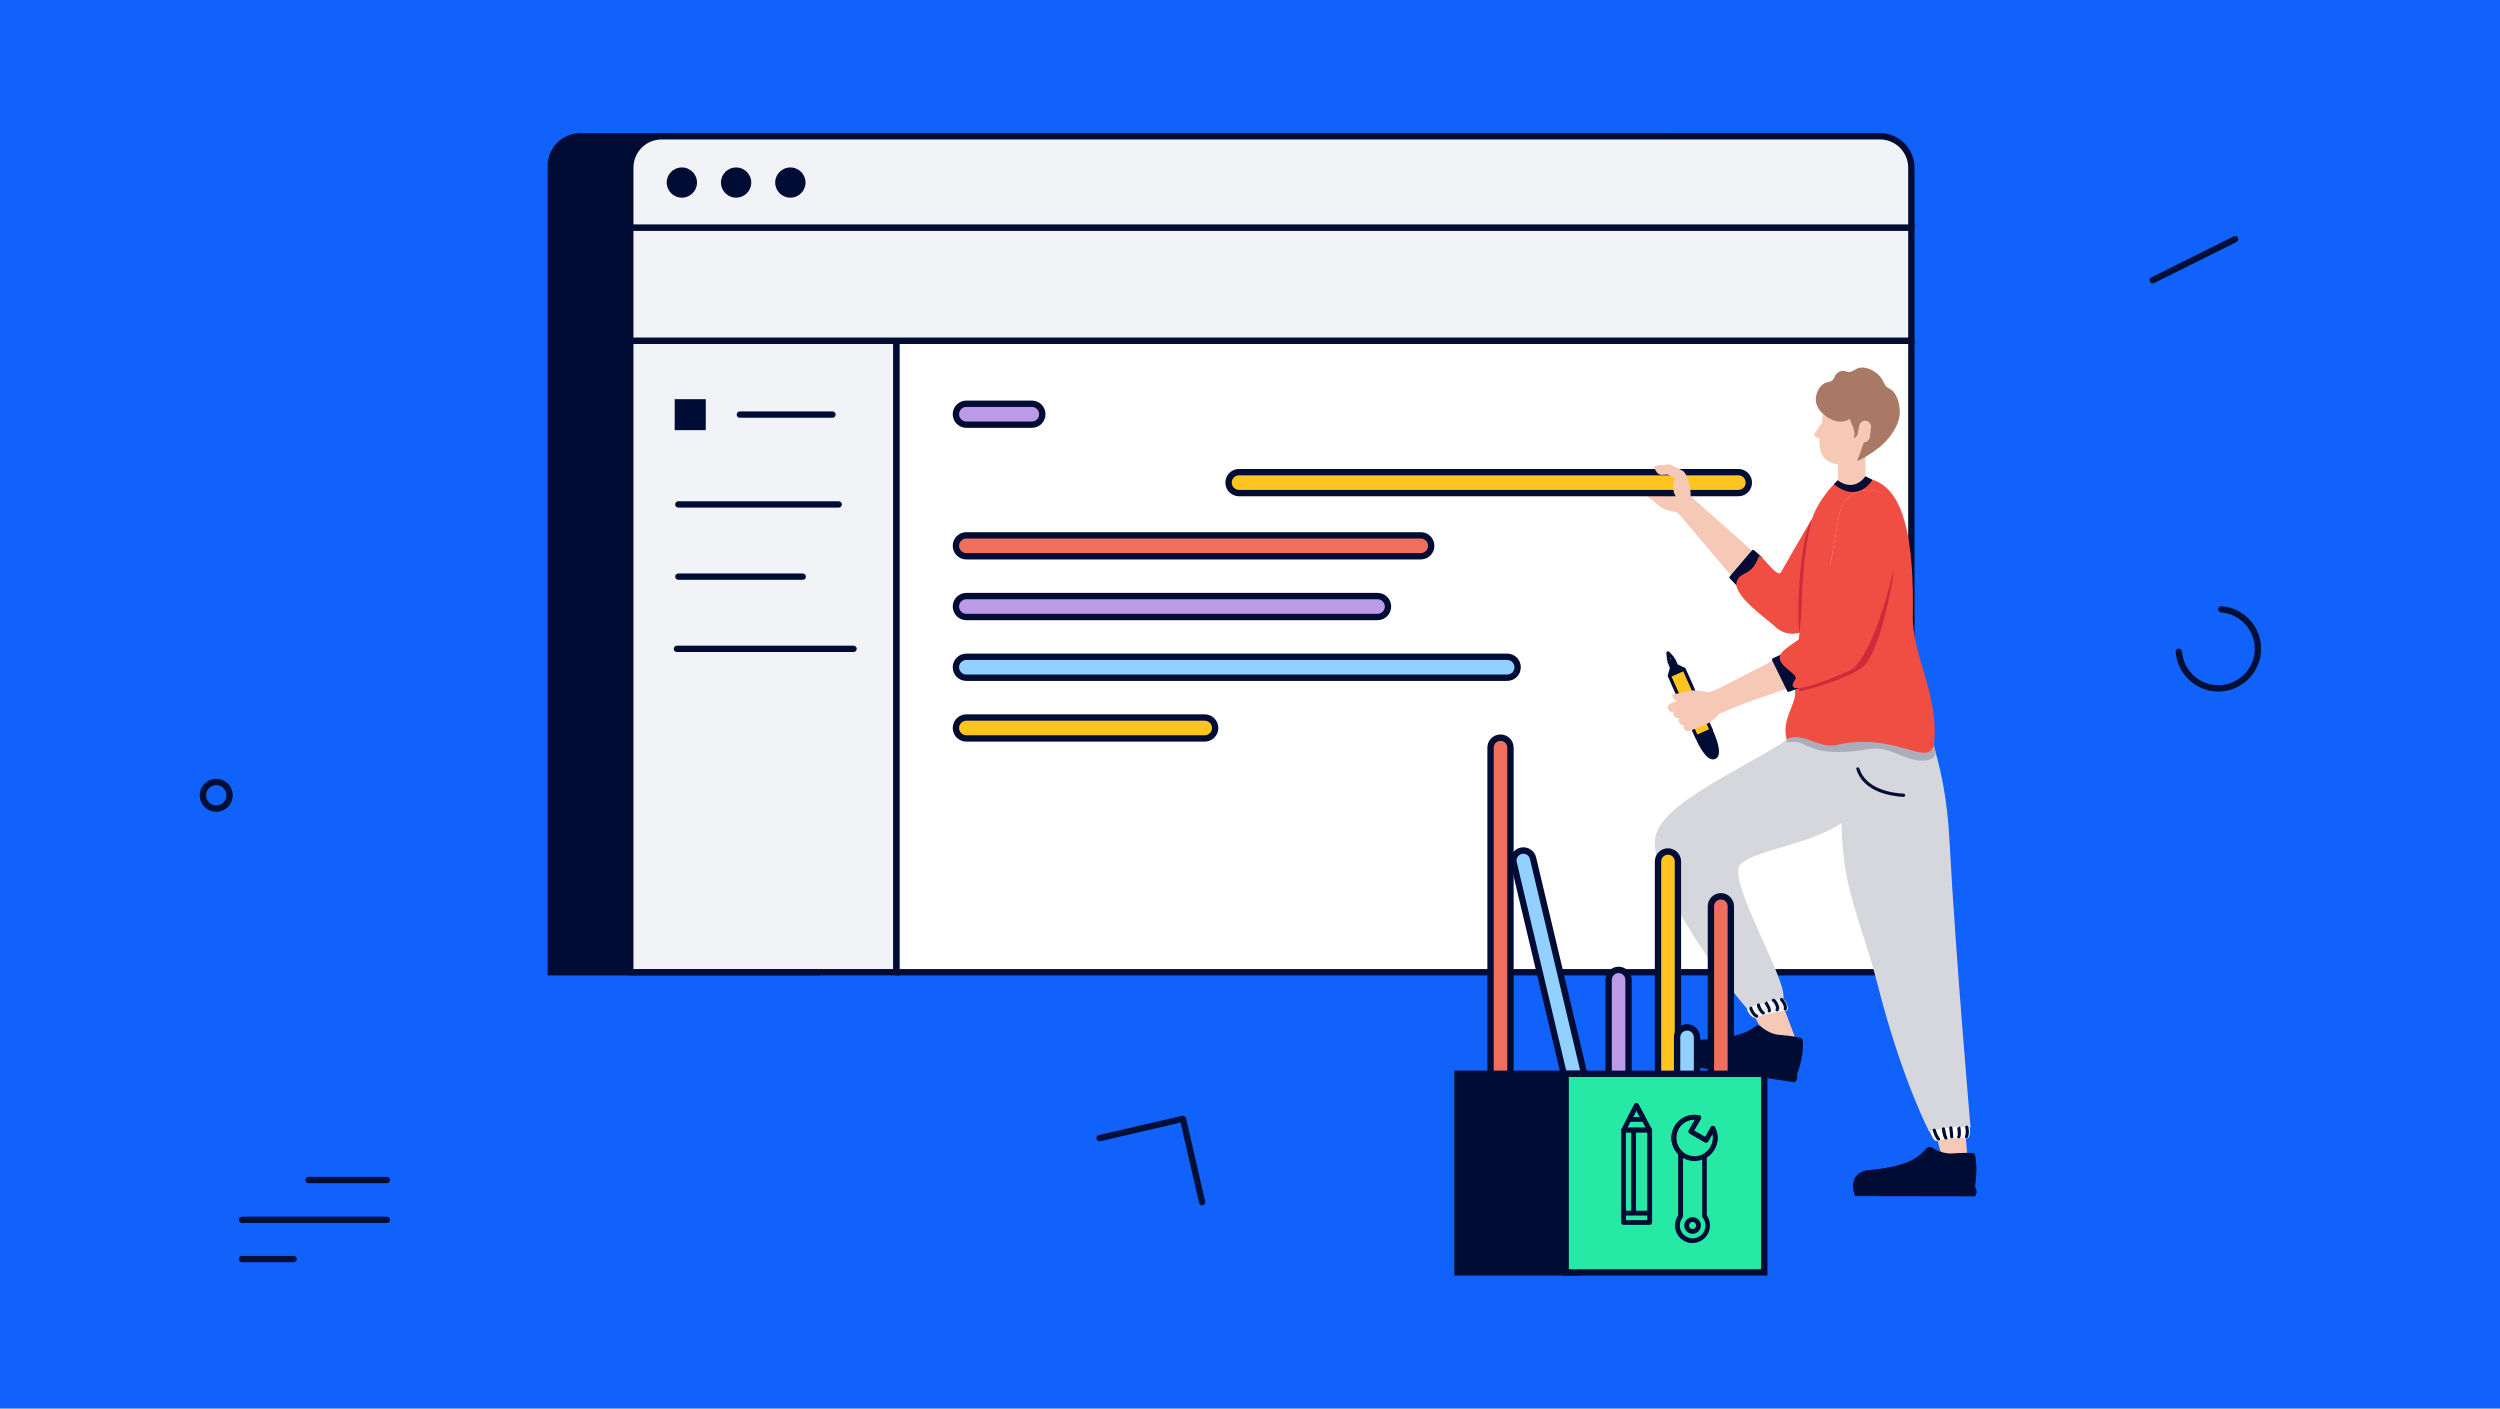 <?xml version="1.0" encoding="UTF-8"?>
<svg xmlns="http://www.w3.org/2000/svg" viewBox="0 0 394 222">
  <defs>
    <style>
      .cls-1 {
        fill: none;
      }

      .cls-2 {
        fill: #92d0ff;
      }

      .cls-3, .cls-4 {
        fill: #f04e43;
      }

      .cls-5 {
        fill: #aaaebb;
      }

      .cls-6 {
        fill: #ef6f5d;
      }

      .cls-7, .cls-8 {
        fill: #f5c9b6;
      }

      .cls-9 {
        fill: #ffc420;
      }

      .cls-10 {
        fill: #bb9ae8;
      }

      .cls-11 {
        fill: #b47f66;
      }

      .cls-12 {
        fill: #f2f3f7;
      }

      .cls-13 {
        fill: #a97965;
      }

      .cls-14 {
        fill: #25e9a4;
      }

      .cls-15 {
        fill: #d12a3a;
      }

      .cls-16 {
        fill: #fff;
      }

      .cls-17 {
        fill: #000c34;
      }

      .cls-4, .cls-8 {
        fill-rule: evenodd;
      }

      .cls-18 {
        fill: #d5d7dd;
      }

      .cls-19 {
        fill: #000f35;
      }

      .cls-20 {
        fill: #1062fb;
      }
    </style>
  </defs>
  <g id="bg">
    <rect class="cls-20" x="0" width="394" height="222"/>
  </g>
  <g id="illustrations">
    <g>
      <g>
        <g>
          <path class="cls-17" d="M261.59,21.47H91.48c-2.58,0-4.66,2.08-4.66,4.64v127.1h41.92V53.7h137.53v-27.58c0-2.57-2.09-4.65-4.67-4.65Z"/>
          <path class="cls-17" d="M129.23,153.72h-42.92V26.12c0-2.84,2.32-5.14,5.16-5.14h170.11c2.85,0,5.17,2.31,5.17,5.15v28.08h-137.53v99.52ZM87.31,152.72h40.92V53.2h137.53v-27.08c0-2.29-1.87-4.15-4.17-4.15H91.48c-2.3,0-4.16,1.86-4.16,4.14v126.6Z"/>
        </g>
        <path class="cls-16" d="M116.45,144.75c-.13,0-.26-.05-.35-.15-1.35-1.35-1.71-4.36-.13-6.06.19-.2.51-.21.71-.03.2.19.21.5.03.71-1.17,1.25-.92,3.66.1,4.67.2.2.2.51,0,.71-.1.1-.23.15-.35.15Z"/>
        <g>
          <rect class="cls-16" x="141.25" y="53.7" width="159.98" height="99.52"/>
          <path class="cls-17" d="M301.23,153.72h-159.98c-.28,0-.5-.22-.5-.5V53.7c0-.28.22-.5.5-.5h159.98c.28,0,.5.22.5.5v99.52c0,.28-.22.5-.5.5ZM141.75,152.72h158.98V54.2h-158.98v98.52Z"/>
        </g>
        <g>
          <rect class="cls-12" x="99.33" y="53.7" width="41.92" height="99.52"/>
          <path class="cls-17" d="M141.75,153.72h-42.92V53.2h42.92v100.52ZM99.83,152.72h40.92V54.2h-40.92v98.52Z"/>
        </g>
        <g>
          <rect class="cls-12" x="99.33" y="35.86" width="201.9" height="17.85"/>
          <path class="cls-17" d="M301.73,54.2H98.83v-18.85h202.9v18.85ZM99.83,53.2h200.9v-16.85H99.83v16.85Z"/>
        </g>
        <path class="cls-17" d="M131.2,65.84h-14.6c-.28,0-.5-.22-.5-.5s.22-.5.5-.5h14.6c.28,0,.5.22.5.5s-.22.5-.5.5Z"/>
        <path class="cls-17" d="M132.18,80h-25.27c-.28,0-.5-.22-.5-.5s.22-.5.5-.5h25.27c.28,0,.5.22.5.5s-.22.5-.5.5Z"/>
        <path class="cls-17" d="M126.51,91.38h-19.6c-.28,0-.5-.22-.5-.5s.22-.5.5-.5h19.6c.28,0,.5.22.5.5s-.22.5-.5.5Z"/>
        <path class="cls-17" d="M134.52,102.76h-27.84c-.28,0-.5-.22-.5-.5s.22-.5.5-.5h27.84c.28,0,.5.22.5.5s-.22.5-.5.5Z"/>
        <rect class="cls-17" x="106.33" y="62.91" width="4.9" height="4.88"/>
        <g>
          <path class="cls-12" d="M104.27,21.47h192.02c2.73,0,4.94,2.21,4.94,4.94v9.44H99.33v-9.45c0-2.72,2.21-4.94,4.94-4.94Z"/>
          <path class="cls-17" d="M301.23,36.36H99.33c-.28,0-.5-.22-.5-.5v-9.45c0-3,2.44-5.44,5.44-5.44h192.02c3,0,5.44,2.44,5.44,5.44v9.44c0,.28-.22.5-.5.5ZM99.83,35.36h200.9v-8.94c0-2.45-1.99-4.44-4.44-4.44H104.27c-2.45,0-4.44,1.99-4.44,4.44v8.95Z"/>
        </g>
        <ellipse class="cls-17" cx="107.46" cy="28.77" rx="2.39" ry="2.38"/>
        <ellipse class="cls-17" cx="116.01" cy="28.77" rx="2.39" ry="2.38"/>
        <ellipse class="cls-17" cx="124.56" cy="28.77" rx="2.39" ry="2.38"/>
        <path class="cls-11" d="M259.32,33.63l1.37-.29s.05,0,.07-.02"/>
      </g>
      <g>
        <g>
          <circle class="cls-7" cx="265.16" cy="79.21" r="1.6"/>
          <circle class="cls-7" cx="281.19" cy="95.64" r="2.91"/>
        </g>
        <path class="cls-7" d="M263.5,75.15l1.02-.09,1.53,3.03-.26.5.52-.51s9.66,8.57,14.44,12.89l7.08-12.5c1.28-2.55,2.62-3.19,4.97-1.64,2.31,1.53,5.62,1.91,3.93,4.14l-12.94,16.61c-.85,1.16-2.38,1.51-3.62.88-.5-.15-.97-.4-1.36-.8-1.1-1.12-12.47-14.59-14.48-16.97-.67-.07-2.13-.3-3-1.08-1.15-1.03-1.98-1.58-1.98-1.58l4.16-2.89Z"/>
        <g>
          <polygon class="cls-17" points="276.3 86.92 272.82 91 273.89 92.1 275.61 91.37 277.46 89.59 277.52 88.03 276.3 86.92"/>
          <path class="cls-17" d="M273.89,92.36c-.07,0-.14-.03-.19-.08l-1.07-1.1c-.09-.1-.1-.25-.01-.35l3.48-4.08c.05-.05.11-.09.18-.09.07,0,.14.02.19.07l1.22,1.1c.06.05.09.13.08.2l-.06,1.56c0,.07-.03.13-.08.18l-1.85,1.79s-.05.04-.08.05l-1.71.73s-.07.02-.1.02ZM273.17,90.99l.78.8,1.5-.64,1.74-1.68.05-1.34-.93-.84-3.15,3.69Z"/>
        </g>
        <path class="cls-4" d="M279.6,98.61c-1.31-1.18-6.77-4.98-5.85-7.09.68-1.56,2.29-.67,3.41-3.77.29-.8,2.91,3.54,3.53,2.43,2.48-4.4,5.38-9.26,5.38-9.26l1.83-2.98c1.18-1.75,4.47-2.59,4.87.19.39,2.74-2.41,14.48-4.47,17.62-2.49,4.19-6.41,5.26-8.69,2.87Z"/>
        <path class="cls-15" d="M283.68,99.75c-.56.08-.32-16.25,2.19-18.16,2.16-1.65-1.77,17.85-1.77,17.85,0,0-.2.29-.42.32Z"/>
        <circle class="cls-7" cx="265.36" cy="79.62" r="1.6"/>
        <path class="cls-7" d="M266.07,77.47l.73,1.45-1.61,2.09-.91-.38s-1.77-.04-2.92-1.08c-1.15-1.03-1.98-1.58-1.98-1.58l4.16-2.89,1.02-.09,1.51,2.46Z"/>
        <path class="cls-7" d="M260.77,73.44s.03.73,1.19.21l-.07-.35-1.11.14Z"/>
        <path class="cls-7" d="M261.04,73.44s.03.73,1.19.21l-.07-.35-1.11.14Z"/>
        <path class="cls-7" d="M293.51,60.26c-2.91-.37-5.58,1.59-6.14,4.42h0s-.02.14-.02.14c-.01.09-.03.17-.04.26s-.02.17-.03.26l-.16,1.3-1.2,1.78c-.07.11-.03.25.08.31l.8.41-.05.4h0c0,.11-.01.22,0,.32.04,1.68.68,3.04,3.02,3.34.65.08,1.28-.02,1.84-.27h0s0,0,0,0c.23-.1.45-.23.65-.38l3.1-1.82s0,0,0,0c.41-.21.79-.47,1.14-.78.12-.11.24-.22.35-.34.79-.83,1.33-1.91,1.48-3.13.38-3.05-1.77-5.83-4.82-6.21Z"/>
        <g>
          <g>
            <g>
              <g>
                <path class="cls-17" d="M263.16,106.3c-.02-.05.26-.97.26-.97.03-.05.03-.14,0-.19l-.35-.79c-.02-.05,0-.11.05-.14l.55-.25c.05-.02.11,0,.14.05l.35.79c.02.05.09.11.14.12,0,0,.87.4.9.45l.12.26c.02.05,0,.11-.05.14h0c-.05.02-.08.09-.05.14h0c.02.05,0,.11-.05.14l-1.48.66c-.05.02-.11,0-.14-.05h0c-.02-.05-.09-.08-.14-.05h0c-.05.02-.11,0-.14-.05l-.12-.26Z"/>
                <path class="cls-17" d="M263.65,106.99c-.1,0-.19-.04-.26-.11-.05,0-.1,0-.15-.02-.09-.04-.16-.1-.2-.19l-.12-.26h0c-.04-.1-.06-.14.25-1.15l-.33-.79c-.04-.09-.04-.19,0-.28.04-.09.1-.16.19-.2l.55-.25c.09-.04.19-.04.28,0,.09.04.16.1.2.19l.35.79c.98.43,1,.47,1.04.57l.12.26c.04.09.04.19,0,.28-.02.05-.05.09-.08.13,0,.05,0,.1-.02.15-.04.09-.1.16-.19.2l-1.48.66s-.1.03-.15.03ZM263.47,106.35s.08,0,.12.02c.04.02.08.04.11.06l1.26-.56c0-.08.03-.17.09-.23l-.04-.09c-.13-.07-.49-.25-.8-.39-.09-.02-.22-.12-.27-.25l-.29-.65-.27.12.29.65c.06.13.05.29-.01.42-.08.28-.2.66-.23.81l.04.09ZM263.31,106.38s0,0,0,0c0,0,0,0,0,0ZM264.99,106.03s0,0,0,0c0,0,0,0,0,0ZM265.18,105.55s0,0,0,0c0,0,0,0,0,0Z"/>
              </g>
              <g>
                <polygon class="cls-9" points="262.87 102.89 263.55 103.62 263.7 103.97 263.41 104.1 263.12 104.23 262.96 103.88 262.87 102.89"/>
                <path class="cls-17" d="M263.12,104.49c-.1,0-.19-.06-.24-.15l-.15-.35s-.02-.05-.02-.08l-.09-.99c-.01-.11.05-.22.15-.26.1-.04.22-.02.3.06l.67.73s.03.04.05.07l.15.35c.03.06.03.13,0,.2s-.07.12-.14.14l-.58.26s-.07.02-.11.02ZM263.22,103.82l.03.07.11-.05-.03-.07-.13-.14.02.18Z"/>
              </g>
            </g>
            <g>
              <path class="cls-16" d="M269.62,117.59s.19.37.21.94c0,0-.27-.21-.56-.78l.35-.16Z"/>
              <path class="cls-17" d="M269.82,118.79c-.06,0-.11-.02-.16-.05-.03-.02-.33-.26-.63-.87-.03-.06-.04-.14-.01-.2.02-.07.07-.12.14-.15l.35-.16c.12-.06.27,0,.34.12,0,.02.21.43.24,1.04,0,.1-.05.19-.14.24-.04.02-.08.03-.12.03Z"/>
            </g>
            <g>
              <rect class="cls-9" x="265.12" y="105.52" width="2.55" height="10.53" transform="translate(-22.03 118.07) rotate(-24.03)"/>
              <path class="cls-17" d="M267.37,116.38s-.06,0-.09-.02c-.06-.02-.12-.07-.14-.14l-4.29-9.62c-.06-.13,0-.28.13-.34l2.33-1.04c.06-.03.13-.03.2,0,.06.02.12.07.14.14l4.29,9.62c.06.13,0,.28-.13.34l-2.33,1.04s-.07.02-.11.02ZM263.43,106.63l4.08,9.15,1.85-.83-4.08-9.15-1.85.83Z"/>
            </g>
          </g>
          <g>
            <path class="cls-17" d="M267.41,116.1l.63-.28,1.37-.61.26-.11s1.81,3.71.55,4.27c-1.25.56-2.81-3.26-2.81-3.26Z"/>
            <path class="cls-17" d="M269.95,119.68c-.13,0-.25-.03-.39-.08-1.18-.48-2.28-3.11-2.4-3.4-.05-.13,0-.28.13-.33l2.26-1c.13-.05.28,0,.34.12.14.29,1.36,2.86.93,4.06-.1.27-.27.46-.5.56-.12.05-.24.08-.37.08ZM267.74,116.24c.38.87,1.26,2.58,2.02,2.89.13.05.24.05.35,0,.11-.05.18-.13.23-.26.28-.77-.41-2.56-.8-3.43l-1.79.8Z"/>
          </g>
        </g>
        <g>
          <g>
            <path class="cls-7" d="M310.1,182.74c-.8-10.4-3.21-32.38-4.24-35.22-.59-1.62-1.86-2.87-3.56-2.6-1.7.26-2.87,1.86-2.6,3.56s-2.16,2.91,6.62,34.85"/>
            <circle class="cls-7" cx="308.2" cy="183.04" r="1.92"/>
          </g>
          <circle class="cls-7" cx="302.74" cy="147.8" r="2.91"/>
        </g>
        <g>
          <circle class="cls-7" cx="302.64" cy="148.07" r="2.91"/>
          <path class="cls-7" d="M293,116.58c-.4-2.57,1.36-4.97,3.93-5.37,2.57-.4,4.97,1.36,5.37,3.93.03.17.04.33.05.5,0,0,4.63,17.98,3.2,32.15-.16,1.55-.91,2.93-2.44,3.15-1.5.22-2.74-.83-3.32-2.26-6.46-16.12-6.68-31.61-6.68-31.61-.04-.16-.08-.32-.1-.49Z"/>
          <circle class="cls-7" cx="297.65" cy="115.86" r="4.7"/>
          <circle class="cls-7" cx="297.65" cy="115.86" r="4.7"/>
        </g>
        <g>
          <g>
            <path class="cls-7" d="M279.53,165.35c-5.41-8.92-16.27-28.18-17.09-31.09-.47-1.66-.16-3.41,1.37-4.19,1.54-.78,3.41-.16,4.19,1.37s3.45,1.11,14.94,32.17"/>
            <path class="cls-7" d="M282.95,163.62c.48.94.1,2.1-.84,2.58-.94.48-2.1.1-2.58-.84s-.1-2.1.84-2.58"/>
          </g>
          <circle class="cls-1" cx="265.14" cy="132.67" r="2.91"/>
        </g>
        <g>
          <circle class="cls-7" cx="264.43" cy="133.42" r="2.91"/>
          <path class="cls-7" d="M295.12,121.48c2.26-1.28,3.06-4.15,1.78-6.41-1.28-2.26-4.15-3.06-6.41-1.78-.15.08-.29.17-.42.27,0,0-16.69,7.39-27.22,17.41-1.13,1.07-1.73,2.53-.96,3.87.76,1.32,2.35,1.64,3.82,1.21,16.68-4.85,28.95-14.34,28.95-14.34.15-.07.3-.14.45-.22Z"/>
          <circle class="cls-7" cx="292.8" cy="117.39" r="4.7"/>
          <circle class="cls-7" cx="292.8" cy="117.39" r="4.7"/>
        </g>
        <path class="cls-7" d="M289.63,75.85h0l.02-2.77,4.35-1.85-.03,4.62c0,.68-.32,1.28-.81,1.68-.37.3-.84.49-1.36.49h0c-.15,0-.3-.02-.44-.04-.28-.06-.54-.17-.78-.33-.58-.39-.96-1.05-.96-1.8h0Z"/>
        <path id="hose" class="cls-18" d="M260.81,132.67c0-5.24,10.98-10.06,19.58-15.28,4.75-2.88,9.73-14.31,9.73-14.31l11.16-.73s.55,6.49.64,6.87c.93,3.79,4.62,9.93,5.31,23.1.97,18.4,3.33,45.35,3.33,45.35l-6.51.7s-4.33-8.28-8.09-23.02c-2.63-10.34-5.62-14.94-5.72-25.64-5.26,3.51-13.61,4.17-15.95,6.53-2.34,2.36,8.02,19.15,6.68,21.34,0,0-3.1.71-5.68,1.35-3.87-4.54-14.49-18.56-14.49-26.24Z"/>
        <path class="cls-5" d="M281.86,116.12s-.55.44-.23.76.85-.18,2.04.18c1.19.37,3.23,2.36,10.82.99,3.4-.47,5.13,1.53,7.87,1.79,2.74.26,2.74-1.2,2.74-1.2l-.62-2.18-22.62-.35Z"/>
        <g>
          <path class="cls-17" d="M311.26,187.01s.28-1.64.21-3.18c-.03-1.54-.28-2.02-.28-2.02,0,0-.35-.24-3.49-.03-1.68.14-3.25-.94-3.25-.94-1.65-.61-.32,2.85-10.3,3.59l3.5,3.41,10.17-.2,3.43-.63Z"/>
          <path class="cls-17" d="M292.36,188.47s.02.04.02.04l18.81.03s.24-.03.31-.59-.24-.94-.24-.94l-13.46.44c.14-1.71-3.64-3.02-3.64-3.02-3.06.72-1.96,3.66-1.8,4.04"/>
        </g>
        <g>
          <g>
            <path class="cls-17" d="M283.01,169.05s.62-1.57.78-3.1c.19-1.52.02-2.04.02-2.04,0,0-.31-.29-3.45-.55-1.68-.11-3.07-1.41-3.07-1.41-.73-.65-.49,2.16-10.97,2.23l2.2,3.19,8.92,1.63,5.56.05Z"/>
            <path class="cls-17" d="M283.01,169.31h0l-5.56-.05-8.96-1.64c-.07-.01-.13-.05-.17-.11l-2.2-3.19c-.05-.08-.06-.18-.02-.27.04-.08.13-.14.23-.14,7.43-.04,9.42-1.49,10.16-2.04.31-.23.61-.45.98-.13.02.02,1.35,1.25,2.92,1.35,2.06.17,3.37.4,3.61.62.03.03.05.07.07.11.02.06.18.62-.01,2.16-.16,1.54-.77,3.1-.79,3.16-.04.1-.13.17-.24.17ZM268.68,167.13l8.81,1.61,5.34.05c.16-.44.57-1.67.7-2.86.14-1.09.09-1.64.05-1.85-.18-.06-.91-.27-3.24-.46-1.75-.12-3.17-1.43-3.23-1.48-.07-.02-.21.08-.32.16-.84.61-2.78,2.03-9.98,2.13l1.87,2.7Z"/>
          </g>
          <path class="cls-17" d="M264.2,167.7s.01.04.01.04l18.6,2.82s.25,0,.4-.54-.1-.97-.1-.97l-13.38-1.56c.39-1.67-3.15-3.53-3.15-3.53-3.14.25-2.48,3.32-2.38,3.73"/>
        </g>
        <path class="cls-3" d="M294,75.06s-1.38,3.42-4.37.63c0,0-2.15,2-3.45,4.61-1.3,2.61-2.02,8.97-2.19,13.75-.33,9.6-1.24,6.94-1.08,15.2.04,1.9-2.15,4.16-1.34,7.25,2.71-1.26,4.95,1.61,8.05.88,9.2-2.15,14.78,4.08,15.21-.42.72-7.49-3.47-13.68-3.37-19.87.17-10.71-.91-20.58-7.08-21.66"/>
        <path class="cls-8" d="M263.34,110.86l.96-.4c-.58-.16-.71-.67-.77-.99l3.06-.63c.25-.05,1-.04,1.52.09.35-.03.76.09,1.29.18l1.74-.74,15.34-7.88,3.34-19.2c.42-2.82,3.14-4.63,5.85-3.89,2.67.73,4.18,3.62,3.27,6.26l-7.09,19.83c-.08.25-.2.48-.34.69-.08.41-.25.77-.56,1.02-.21.18-.46.29-.72.35l-15.28,5.29-4.02,1.67c-.35.51-1.07,1.2-1.76,1.49l-2.83,1.19c-.62.26-1.25-.41-.94-.91-.6.06-1.12-.64-.71-1.12-.62.18-1.21-.49-.92-1,.02,0,.05-.02.07-.03h-.06s0,.02-.01.03c-.78.26-1.41-.89-.44-1.29Z"/>
        <path class="cls-17" d="M295.1,75.61s-2.1,3.82-6.08.71l.61-.62s2.38,2,4.37-.63l1.09.55Z"/>
        <path class="cls-16" d="M310.45,177.68c-1.93-.2-4.06.06-6.32.6,0,0,.62,1.79,1.18,1.52s3.65-.61,4.5-.39.63-1.73.63-1.73Z"/>
        <path class="cls-12" d="M281.32,159.35c-1-.06-4.27.83-4.72,1.04s-1.46-1.23-1.23-1.49,5.28-1.67,5.66-1.49,1.28,2,.28,1.94Z"/>
        <g>
          <path class="cls-16" d="M298.88,65.54c-.11-1.23-.26-2.55-1.04-3.51-.56-.69-1.47-1.42-2.3-1.72-.89-.32-1.82-.59-2.76-.57-2.13.04-3.78,1.53-4.04,2.25.47.04,1.56.4,1.83.78.39.55.42,1.67,1.04,1.94.43.19.91.23,1.38.27.94.08,1.88.16,2.82.23,1.03.09,2.06.49,3.08.33"/>
          <path class="cls-17" d="M299.14,65.54c-.13-1.35-.3-2.74-1.21-3.8s-2.19-1.73-3.59-2.06-2.66-.21-3.89.41c-.77.39-1.63,1.01-1.96,1.84-.07.17.1.31.25.33.39.05.8.18,1.15.35.42.2.57.45.72.88.25.74.44,1.36,1.26,1.59,1.08.3,2.32.26,3.43.35,1.18.1,2.39.52,3.58.37.33-.04.33-.56,0-.52-1.16.14-2.33-.27-3.48-.36-.64-.05-1.28-.11-1.91-.16-.55-.05-1.37,0-1.84-.32-.6-.41-.46-1.44-.98-1.95-.47-.46-1.29-.69-1.93-.76l.25.33c.28-.69,1.1-1.21,1.73-1.53,1.16-.59,2.42-.64,3.67-.31s2.27.86,3.13,1.83,1,2.27,1.11,3.5c.03.33.55.33.52,0h0Z"/>
        </g>
        <path class="cls-13" d="M295.14,63.63c-.69-.15-1.4-.28-2.09-.14s-1.36.57-1.58,1.24c-.23.71.09,1.47.39,2.15s.57,1.47.28,2.15c.52-.08.69-.72.75-1.24s.22-1.17.74-1.25c.43-.07.81.35.86.78s-.12.85-.3,1.25c-.45,1.04-1.05,3.02-1.5,4.05.2.08,1.94-.94,2.77-1.64,1.3-1.1,2.66-2.28,3.2-3.89.25-.74.28-1.63-.21-2.22-.36-.43-.93-.63-1.48-.66"/>
        <rect class="cls-7" x="292.93" y="66.28" width="1.87" height="3.42" rx=".94" ry=".94" transform="translate(10.81 -36.23) rotate(7.19)"/>
        <g>
          <polygon class="cls-17" points="279.53 103.97 281.88 108.78 283.32 108.23 283.33 106.37 282.43 103.97 281.02 103.29 279.53 103.97"/>
          <path class="cls-17" d="M281.88,109.04c-.1,0-.19-.05-.23-.15l-2.36-4.81c-.03-.06-.03-.14-.01-.2.02-.07.07-.12.14-.15l1.5-.68c.07-.03.15-.03.22,0l1.41.68c.06.03.11.08.13.14l.9,2.41s.02.06.02.09v1.86c-.02.11-.08.2-.18.24l-1.44.55s-.06.02-.09.02ZM279.88,104.09l2.14,4.36,1.05-.4v-1.63s-.84-2.26-.84-2.26l-1.21-.58-1.14.52Z"/>
        </g>
        <g>
          <rect class="cls-9" x="193.62" y="74.41" width="82" height="3.3" rx="1.65" ry="1.65"/>
          <path class="cls-17" d="M273.97,78.21h-78.7c-1.19,0-2.15-.96-2.15-2.15s.96-2.15,2.15-2.15h78.7c1.19,0,2.15.96,2.15,2.15s-.96,2.15-2.15,2.15ZM195.27,74.91c-.63,0-1.15.52-1.15,1.15s.52,1.15,1.15,1.15h78.7c.63,0,1.15-.52,1.15-1.15s-.52-1.15-1.15-1.15h-78.7Z"/>
        </g>
        <path class="cls-7" d="M261.57,73.36h0s1.31-.17,1.31-.17h0s.03,0,.04,0c.14,0,.27.01.39.07h0s1.84.92,1.84.92h0s.03.03.04.04c.05.01.1.04.15.09.92.85,1.49,4.36.82,4.94-.96.82-2.5-1.04-2.45-2.42.02-.42-.03-.91.34-1.42l-1.26-.63-.59.04c-1.3.24-1.47-1.33-1.47-1.33,0,0,.63-.12.83-.13Z"/>
        <path class="cls-13" d="M294.93,58.29c-.57-.3-1.57-.55-2.31-.17-.48.25-.78.47-1.2.52-.16.02-.22-.02-.44-.1-.66-.25-1.14-.04-1.54.36-.35.36-.27.66-.66,1.03-.28.27-.59.24-.91.33-.89.25-1.59,1.4-1.69,2.43-.14,1.47.99,2.58,1.96,3.15.82.48,1.98.92,3.04.36.57-.29.7-.84,1.3-1.13.31-.15.85-.2,1.14-.12.77.22,1.05.66,1.49.86.79.36,1.23.18,1.23.18,0,0-.4.54-.71,2.14-.3,1.51.03,1.67-.59,2.45-.58.73-1.16,1.09-1.11,1.12.04.02.53,0,1.11-.38.27-.18.7-.54.75-.56.62-.25,3.58-2.99,3.62-5.72.02-1.45-.51-3.08-1.42-3.67-.57-.37-.67-.28-.98-.85-.44-.81-.69-1.52-2.09-2.24Z"/>
        <path class="cls-15" d="M283.69,108.96s-.35-.17-.17-.83,4.31-1.79,4.31-1.79c0,0,3.27-.43,4.29-3.39,1.02-2.96,5.12-9.27,5.07-11.14-.05-1.86,1.2-3.21,1.2-3.21v2.14s-1.97,12.21-4.9,14.42-9.8,3.8-9.8,3.8Z"/>
        <path class="cls-4" d="M291.39,105.72c-1.61.73-10.96,4.86-8.44,1.32.59-.82-3.1-2.12-2.36-3.83.59-1.37,4.84-3.18,5.28-4.65,1.48-4.97,2.66-9.83,2.66-9.83l1.29-7.44c.42-2.82,3.14-4.63,5.85-3.89,2.67.73,4,1.96,3.85,6.39-1.15,8.67-5.03,20.8-8.13,21.94Z"/>
        <path class="cls-17" d="M300.02,125.59s-.02,0-.03,0h-.11c-2.27-.16-6.24-.92-7.32-4.34-.04-.13.03-.27.16-.31.13-.04.27.03.31.16,1,3.13,4.74,3.84,6.88,3.98h.13c.14.02.24.15.22.28-.01.13-.12.22-.25.22Z"/>
        <path class="cls-17" d="M305.51,179.75c-.06,0-.11-.02-.16-.06-.4-.34-.71-1.38-.75-1.5-.04-.13.04-.27.17-.31.13-.04.27.04.31.17.11.39.38,1.08.59,1.26.11.09.12.25.03.35-.05.06-.12.09-.19.09Z"/>
        <path class="cls-17" d="M306.67,179.59c-.08,0-.16-.04-.21-.11-.28-.42-.41-1.42-.42-1.53-.02-.14.08-.26.22-.28.13-.02.26.08.28.22.05.38.19,1.07.34,1.32.08.12.04.27-.07.35-.04.03-.09.04-.14.04Z"/>
        <g>
          <path class="cls-12" d="M307.45,177.75s.14,1.09.14,1.4"/>
          <path class="cls-17" d="M307.59,179.4h0c-.14,0-.25-.11-.25-.25,0-.24-.1-1.06-.14-1.36-.02-.14.08-.26.22-.28.14-.01.26.08.28.22.01.11.14,1.12.14,1.43,0,.14-.11.25-.25.25Z"/>
        </g>
        <path class="cls-17" d="M309.91,179.4s-.07,0-.1-.02c-.13-.06-.18-.2-.13-.33.25-.57.04-1.33.04-1.33-.04-.13.04-.27.17-.31.13-.04.27.04.31.17.01.04.26.94-.07,1.67-.04.09-.13.15-.23.15Z"/>
        <path class="cls-17" d="M308.7,179.4c-.06,0-.13-.02-.18-.07-.1-.1-.1-.26,0-.35.07-.15-.02-1.05-.06-1.26l.24-.07.18-.17c.14.15.27,1.57,0,1.85-.05.05-.11.07-.18.07Z"/>
        <path class="cls-17" d="M276.85,160.37s-.05,0-.07,0c-.5-.14-.92-.91-1.04-1.23-.04-.13-.08-.27,0-.39.08-.11.24-.14.35-.06.08.06.12.15.1.24.05.2.43.88.72.96.13.04.21.18.17.31-.03.11-.13.18-.24.18Z"/>
        <path class="cls-17" d="M277.88,159.89s-.09-.01-.13-.04c-.49-.3-.89-1.22-.87-1.46,0-.09.07-.2.16-.23.13-.05.27,0,.33.13.02.05.03.1.02.15.04.19.33.81.63,1,.12.07.15.23.08.34-.05.08-.13.12-.21.12Z"/>
        <path class="cls-17" d="M281.36,159.26s-.04,0-.06,0c-.13-.03-.21-.17-.18-.3.12-.46-.35-1.06-.53-1.25-.1-.1-.09-.26,0-.35.1-.1.26-.09.35,0,.04.04.87.9.66,1.73-.03.11-.13.19-.24.19Z"/>
        <path class="cls-17" d="M280.07,159.39c-.06,0-.12-.02-.17-.07-.1-.09-.11-.25-.02-.35.02-.02.03-.08.02-.16-.04-.34-.35-.82-.47-.93-.07-.02-.14-.07-.17-.15-.05-.13.01-.27.14-.32.23-.09.43.14.59.38.12.17.69,1.06.26,1.53-.05.05-.12.08-.18.08ZM279.58,157.87h0,0ZM279.58,157.87s0,0,0,0t0,0Z"/>
        <path class="cls-17" d="M278.84,159.56c-.05,0-.1-.01-.15-.05-.11-.08-.14-.24-.06-.35-.01-.13-.44-.87-.56-1.04l.19-.16.16-.19s.92,1.26.62,1.68c-.05.07-.13.1-.2.1Z"/>
      </g>
      <g>
        <g>
          <rect class="cls-6" x="195.17" y="156" width="82.61" height="3.13" rx="1.57" ry="1.57" transform="translate(78.92 394.04) rotate(-90)"/>
          <path class="cls-17" d="M236.48,199.37c-1.14,0-2.07-.93-2.07-2.07v-79.48c0-1.14.93-2.07,2.07-2.07s2.07.93,2.07,2.07v79.48c0,1.14-.93,2.07-2.07,2.07ZM236.48,116.76c-.59,0-1.07.48-1.07,1.07v79.48c0,.59.48,1.07,1.07,1.07s1.07-.48,1.07-1.07v-79.48c0-.59-.48-1.07-1.07-1.07Z"/>
        </g>
        <g>
          <path class="cls-2" d="M238.55,135.94l13.19,55.56c.18.84,1.02,1.38,1.86,1.2h0c.84-.18,1.38-1.02,1.2-1.86l-13.19-55.56c-.18-.84-1.02-1.38-1.86-1.2h0c-.84.18-1.38,1.02-1.2,1.86Z"/>
          <path class="cls-17" d="M253.27,193.23c-.95,0-1.81-.66-2.02-1.63l-13.19-55.56c-.24-1.11.47-2.22,1.58-2.46.54-.12,1.09-.02,1.56.28.47.3.79.76.9,1.3l13.19,55.55c.12.55.02,1.1-.28,1.56-.3.47-.76.79-1.3.9-.15.03-.29.05-.44.05ZM239.03,135.83l13.19,55.56c.13.58.7.94,1.27.83.57-.12.94-.69.82-1.27l-13.19-55.55c-.06-.29-.23-.52-.47-.68-.24-.16-.53-.21-.8-.15-.57.12-.94.69-.82,1.26Z"/>
        </g>
        <g>
          <rect class="cls-9" x="233" y="162.5" width="59.74" height="3.13" rx="1.57" ry="1.57" transform="translate(98.8 426.94) rotate(-90)"/>
          <path class="cls-17" d="M262.87,194.44c-1.14,0-2.07-.93-2.07-2.07v-56.61c0-1.14.93-2.07,2.07-2.07s2.07.93,2.07,2.07v56.61c0,1.14-.93,2.07-2.07,2.07ZM262.87,134.7c-.59,0-1.07.48-1.07,1.07v56.61c0,.59.48,1.07,1.07,1.07s1.07-.48,1.07-1.07v-56.61c0-.59-.48-1.07-1.07-1.07Z"/>
        </g>
        <g>
          <rect class="cls-10" x="238.92" y="167.47" width="32.34" height="3.13" rx="1.57" ry="1.57" transform="translate(86.06 424.13) rotate(-90)"/>
          <path class="cls-17" d="M255.09,185.7c-1.14,0-2.07-.93-2.07-2.07v-29.21c0-1.14.93-2.07,2.07-2.07s2.07.93,2.07,2.07v29.21c0,1.14-.93,2.07-2.07,2.07ZM255.09,153.36c-.59,0-1.07.48-1.07,1.07v29.21c0,.59.48,1.07,1.07,1.07s1.07-.48,1.07-1.07v-29.21c0-.59-.48-1.07-1.07-1.07Z"/>
        </g>
        <g>
          <rect class="cls-2" x="249.71" y="176.53" width="32.34" height="3.13" rx="1.57" ry="1.57" transform="translate(87.79 443.98) rotate(-90)"/>
          <path class="cls-17" d="M265.88,194.76c-1.14,0-2.07-.93-2.07-2.07v-29.21c0-1.14.93-2.07,2.07-2.07s2.07.93,2.07,2.07v29.21c0,1.14-.93,2.07-2.07,2.07ZM265.88,162.42c-.59,0-1.07.48-1.07,1.07v29.21c0,.59.48,1.07,1.07,1.07s1.07-.48,1.07-1.07v-29.21c0-.59-.48-1.07-1.07-1.07Z"/>
        </g>
        <g>
          <rect class="cls-6" x="245.34" y="165.56" width="51.74" height="3.13" rx="1.57" ry="1.57" transform="translate(104.08 438.34) rotate(-90)"/>
          <path class="cls-17" d="M271.21,193.5c-1.14,0-2.07-.93-2.07-2.07v-48.61c0-1.14.93-2.07,2.07-2.07s2.07.93,2.07,2.07v48.61c0,1.14-.93,2.07-2.07,2.07ZM271.21,141.76c-.59,0-1.07.48-1.07,1.07v48.61c0,.59.48,1.07,1.07,1.07s1.07-.48,1.07-1.07v-48.61c0-.59-.48-1.07-1.07-1.07Z"/>
        </g>
        <g>
          <polygon class="cls-17" points="248.67 200.53 229.69 200.53 229.69 169.23 248.83 169.23 248.67 200.53"/>
          <path class="cls-17" d="M249.17,201.03h-19.98v-32.3h20.15l-.16,32.3ZM230.19,200.03h17.99l.15-30.3h-18.14v30.3Z"/>
        </g>
        <g>
          <polygon class="cls-14" points="278.05 200.53 246.75 200.53 246.75 173.69 246.75 169.23 257.4 169.23 257.37 169.23 278.05 169.23 278.05 200.53"/>
          <path class="cls-17" d="M278.55,201.03h-32.3v-32.3h32.3v32.3ZM247.25,200.03h30.3v-30.3h-30.3v30.3Z"/>
        </g>
        <g>
          <g>
            <path class="cls-17" d="M266.75,195.91c-1.53,0-2.77-1.24-2.77-2.77,0-.58.17-1.12.5-1.59v-9.64c-.68-.68-1.07-1.61-1.07-2.58,0-2.01,1.63-3.64,3.64-3.64.25,0,.51.03.76.08.12.02.22.1.26.21s.04.24-.02.34l-1.08,1.86,1.75,1.01.9-1.56c.07-.12.2-.21.33-.19.14,0,.26.08.32.2.27.52.41,1.1.41,1.68,0,1.25-.64,2.41-1.69,3.08v9.14c.33.47.5,1.01.5,1.59,0,1.53-1.24,2.77-2.77,2.77ZM267.07,176.44c-1.59,0-2.89,1.3-2.89,2.89,0,.81.34,1.59.95,2.14.08.07.12.17.12.28v9.92c0,.08-.03.17-.08.23-.28.36-.43.79-.43,1.24,0,1.11.9,2.02,2.02,2.02s2.02-.9,2.02-2.02c0-.45-.15-.88-.43-1.24-.05-.07-.08-.15-.08-.23v-9.48c0-.14.07-.26.19-.33.92-.51,1.5-1.48,1.5-2.53,0-.21-.02-.43-.07-.63l-.69,1.19c-.1.18-.33.24-.51.14l-2.39-1.38c-.09-.05-.15-.13-.17-.23-.03-.1-.01-.2.04-.28l.98-1.7s-.05,0-.07,0Z"/>
            <path class="cls-17" d="M266.75,194.45c-.72,0-1.31-.59-1.31-1.31s.59-1.31,1.31-1.31,1.31.59,1.31,1.31-.59,1.31-1.31,1.31ZM266.75,192.58c-.31,0-.56.25-.56.56s.25.56.56.56.56-.25.56-.56-.25-.56-.56-.56Z"/>
            <path class="cls-17" d="M267.07,182.98c-2.01,0-3.64-1.63-3.64-3.64s1.63-3.64,3.64-3.64c.25,0,.51.03.76.08.12.02.22.1.26.21s.04.24-.02.34l-1.08,1.86,1.75,1.01.9-1.56c.07-.12.2-.21.33-.19.14,0,.26.08.32.2.27.52.41,1.1.41,1.68,0,2.01-1.63,3.64-3.64,3.64ZM267.07,176.44c-1.59,0-2.89,1.3-2.89,2.89s1.3,2.89,2.89,2.89,2.89-1.3,2.89-2.89c0-.21-.02-.42-.07-.63l-.69,1.19c-.05.09-.13.15-.23.17-.1.03-.2.01-.28-.04l-2.39-1.38c-.18-.1-.24-.33-.14-.51l.98-1.7s-.05,0-.07,0Z"/>
          </g>
          <g>
            <g>
              <path class="cls-17" d="M259.99,193.04h-4.11c-.21,0-.38-.17-.38-.38v-14.57c0-.21.17-.38.38-.38h4.11c.21,0,.38.17.38.38v14.57c0,.21-.17.38-.38.38ZM256.25,192.29h3.36v-13.82h-3.36v13.82Z"/>
              <path class="cls-17" d="M259.99,178.47h-4.11c-.13,0-.25-.07-.32-.18-.07-.11-.07-.25-.01-.37l2.02-3.87c.06-.12.19-.2.33-.2.11.02.27.07.33.2l2.09,3.87c.06.12.06.26,0,.37-.07.11-.19.18-.32.18ZM256.5,177.72h2.86l-1.46-2.7-1.41,2.7Z"/>
              <path class="cls-17" d="M259.09,176.8h-2.34c-.13,0-.25-.07-.32-.18-.07-.11-.07-.25-.01-.37l1.15-2.21c.06-.12.19-.2.33-.2h0c.14,0,.26.08.33.2l1.19,2.21c.06.12.06.26,0,.37-.07.11-.19.18-.32.18ZM257.36,176.05h1.1l-.56-1.03-.54,1.03Z"/>
            </g>
            <path class="cls-17" d="M259.91,191.57h-3.98c-.21,0-.38-.17-.38-.38s.17-.38.38-.38h3.98c.21,0,.38.17.38.38s-.17.38-.38.38Z"/>
            <path class="cls-17" d="M257.46,191.39c-.21,0-.38-.17-.38-.38v-12.77c0-.21.17-.38.38-.38s.38.17.38.38v12.77c0,.21-.17.38-.38.38Z"/>
          </g>
        </g>
      </g>
      <g>
        <rect class="cls-10" x="150.65" y="63.63" width="13.62" height="3.3" rx="1.65" ry="1.65"/>
        <path class="cls-17" d="M162.62,67.43h-10.32c-1.19,0-2.15-.96-2.15-2.15s.96-2.15,2.15-2.15h10.32c1.19,0,2.15.96,2.15,2.15s-.96,2.15-2.15,2.15ZM152.3,64.13c-.63,0-1.15.52-1.15,1.15s.52,1.15,1.15,1.15h10.32c.63,0,1.15-.52,1.15-1.15s-.52-1.15-1.15-1.15h-10.32Z"/>
      </g>
      <g>
        <rect class="cls-6" x="150.65" y="84.37" width="74.91" height="3.3" rx="1.65" ry="1.65"/>
        <path class="cls-17" d="M223.91,88.17h-71.61c-1.19,0-2.15-.96-2.15-2.15s.96-2.15,2.15-2.15h71.61c1.19,0,2.15.96,2.15,2.15s-.96,2.15-2.15,2.15ZM152.3,84.87c-.63,0-1.15.52-1.15,1.15s.52,1.15,1.15,1.15h71.61c.63,0,1.15-.52,1.15-1.15s-.52-1.15-1.15-1.15h-71.61Z"/>
      </g>
      <g>
        <rect class="cls-2" x="150.65" y="103.51" width="88.53" height="3.3" rx="1.65" ry="1.65"/>
        <path class="cls-17" d="M237.53,107.31h-85.23c-1.19,0-2.15-.96-2.15-2.15s.96-2.15,2.15-2.15h85.23c1.19,0,2.15.96,2.15,2.15s-.96,2.15-2.15,2.15ZM152.3,104.01c-.63,0-1.15.52-1.15,1.15s.52,1.15,1.15,1.15h85.23c.63,0,1.15-.52,1.15-1.15s-.52-1.15-1.15-1.15h-85.23Z"/>
      </g>
      <g>
        <rect class="cls-9" x="150.65" y="113.08" width="40.86" height="3.3" rx="1.65" ry="1.65"/>
        <path class="cls-17" d="M189.86,116.88h-37.56c-1.19,0-2.15-.96-2.15-2.15s.96-2.15,2.15-2.15h37.56c1.19,0,2.15.96,2.15,2.15s-.96,2.15-2.15,2.15ZM152.3,113.58c-.63,0-1.15.52-1.15,1.15s.52,1.15,1.15,1.15h37.56c.63,0,1.15-.52,1.15-1.15s-.52-1.15-1.15-1.15h-37.56Z"/>
      </g>
      <g>
        <rect class="cls-10" x="150.65" y="93.94" width="68.1" height="3.3" rx="1.65" ry="1.65"/>
        <path class="cls-17" d="M217.1,97.74h-64.8c-1.19,0-2.15-.96-2.15-2.15s.96-2.15,2.15-2.15h64.8c1.19,0,2.15.96,2.15,2.15s-.96,2.15-2.15,2.15ZM152.3,94.44c-.63,0-1.15.52-1.15,1.15s.52,1.15,1.15,1.15h64.8c.63,0,1.15-.52,1.15-1.15s-.52-1.15-1.15-1.15h-64.8Z"/>
      </g>
    </g>
    <path class="cls-19" d="M339.27,44.67c-.18,0-.36-.1-.45-.28-.12-.25-.02-.55.22-.67l13.01-6.48c.25-.12.55-.02.67.22.12.25.02.55-.22.67l-13.01,6.48c-.07.04-.15.05-.22.05Z"/>
    <path class="cls-19" d="M189.46,189.98c-.23,0-.43-.16-.49-.39l-2.91-12.67-12.66,2.94c-.26.06-.54-.11-.6-.37-.06-.27.11-.54.37-.6l13.15-3.05c.13-.03.27,0,.38.06s.19.18.22.31l3.02,13.15c.06.27-.11.54-.38.6-.04,0-.08.01-.11.01Z"/>
    <path class="cls-19" d="M349.61,108.99c-3.51,0-6.46-2.74-6.72-6.23-.02-.28.19-.52.46-.54.29-.03.52.19.54.46.22,2.98,2.73,5.31,5.72,5.31,3.16,0,5.74-2.57,5.74-5.74,0-2.99-2.33-5.5-5.31-5.72-.28-.02-.48-.26-.46-.54s.25-.49.54-.46c3.49.26,6.23,3.21,6.23,6.72,0,3.71-3.02,6.74-6.74,6.74Z"/>
    <g>
      <path class="cls-19" d="M46.29,198.93h-8.15c-.28,0-.5-.22-.5-.5s.22-.5.5-.5h8.15c.28,0,.5.22.5.5s-.22.5-.5.5Z"/>
      <path class="cls-19" d="M60.98,192.75h-22.84c-.28,0-.5-.22-.5-.5s.22-.5.5-.5h22.84c.28,0,.5.22.5.5s-.22.5-.5.5Z"/>
      <path class="cls-19" d="M60.98,186.47h-12.35c-.28,0-.5-.22-.5-.5s.22-.5.5-.5h12.35c.28,0,.5.22.5.5s-.22.5-.5.5Z"/>
    </g>
    <path class="cls-19" d="M34.08,123.74c.88,0,1.6.72,1.6,1.6s-.72,1.6-1.6,1.6-1.6-.72-1.6-1.6.72-1.6,1.6-1.6M34.08,122.74c-1.43,0-2.6,1.16-2.6,2.6s1.16,2.6,2.6,2.6,2.6-1.16,2.6-2.6-1.16-2.6-2.6-2.6h0Z"/>
  </g>
</svg>